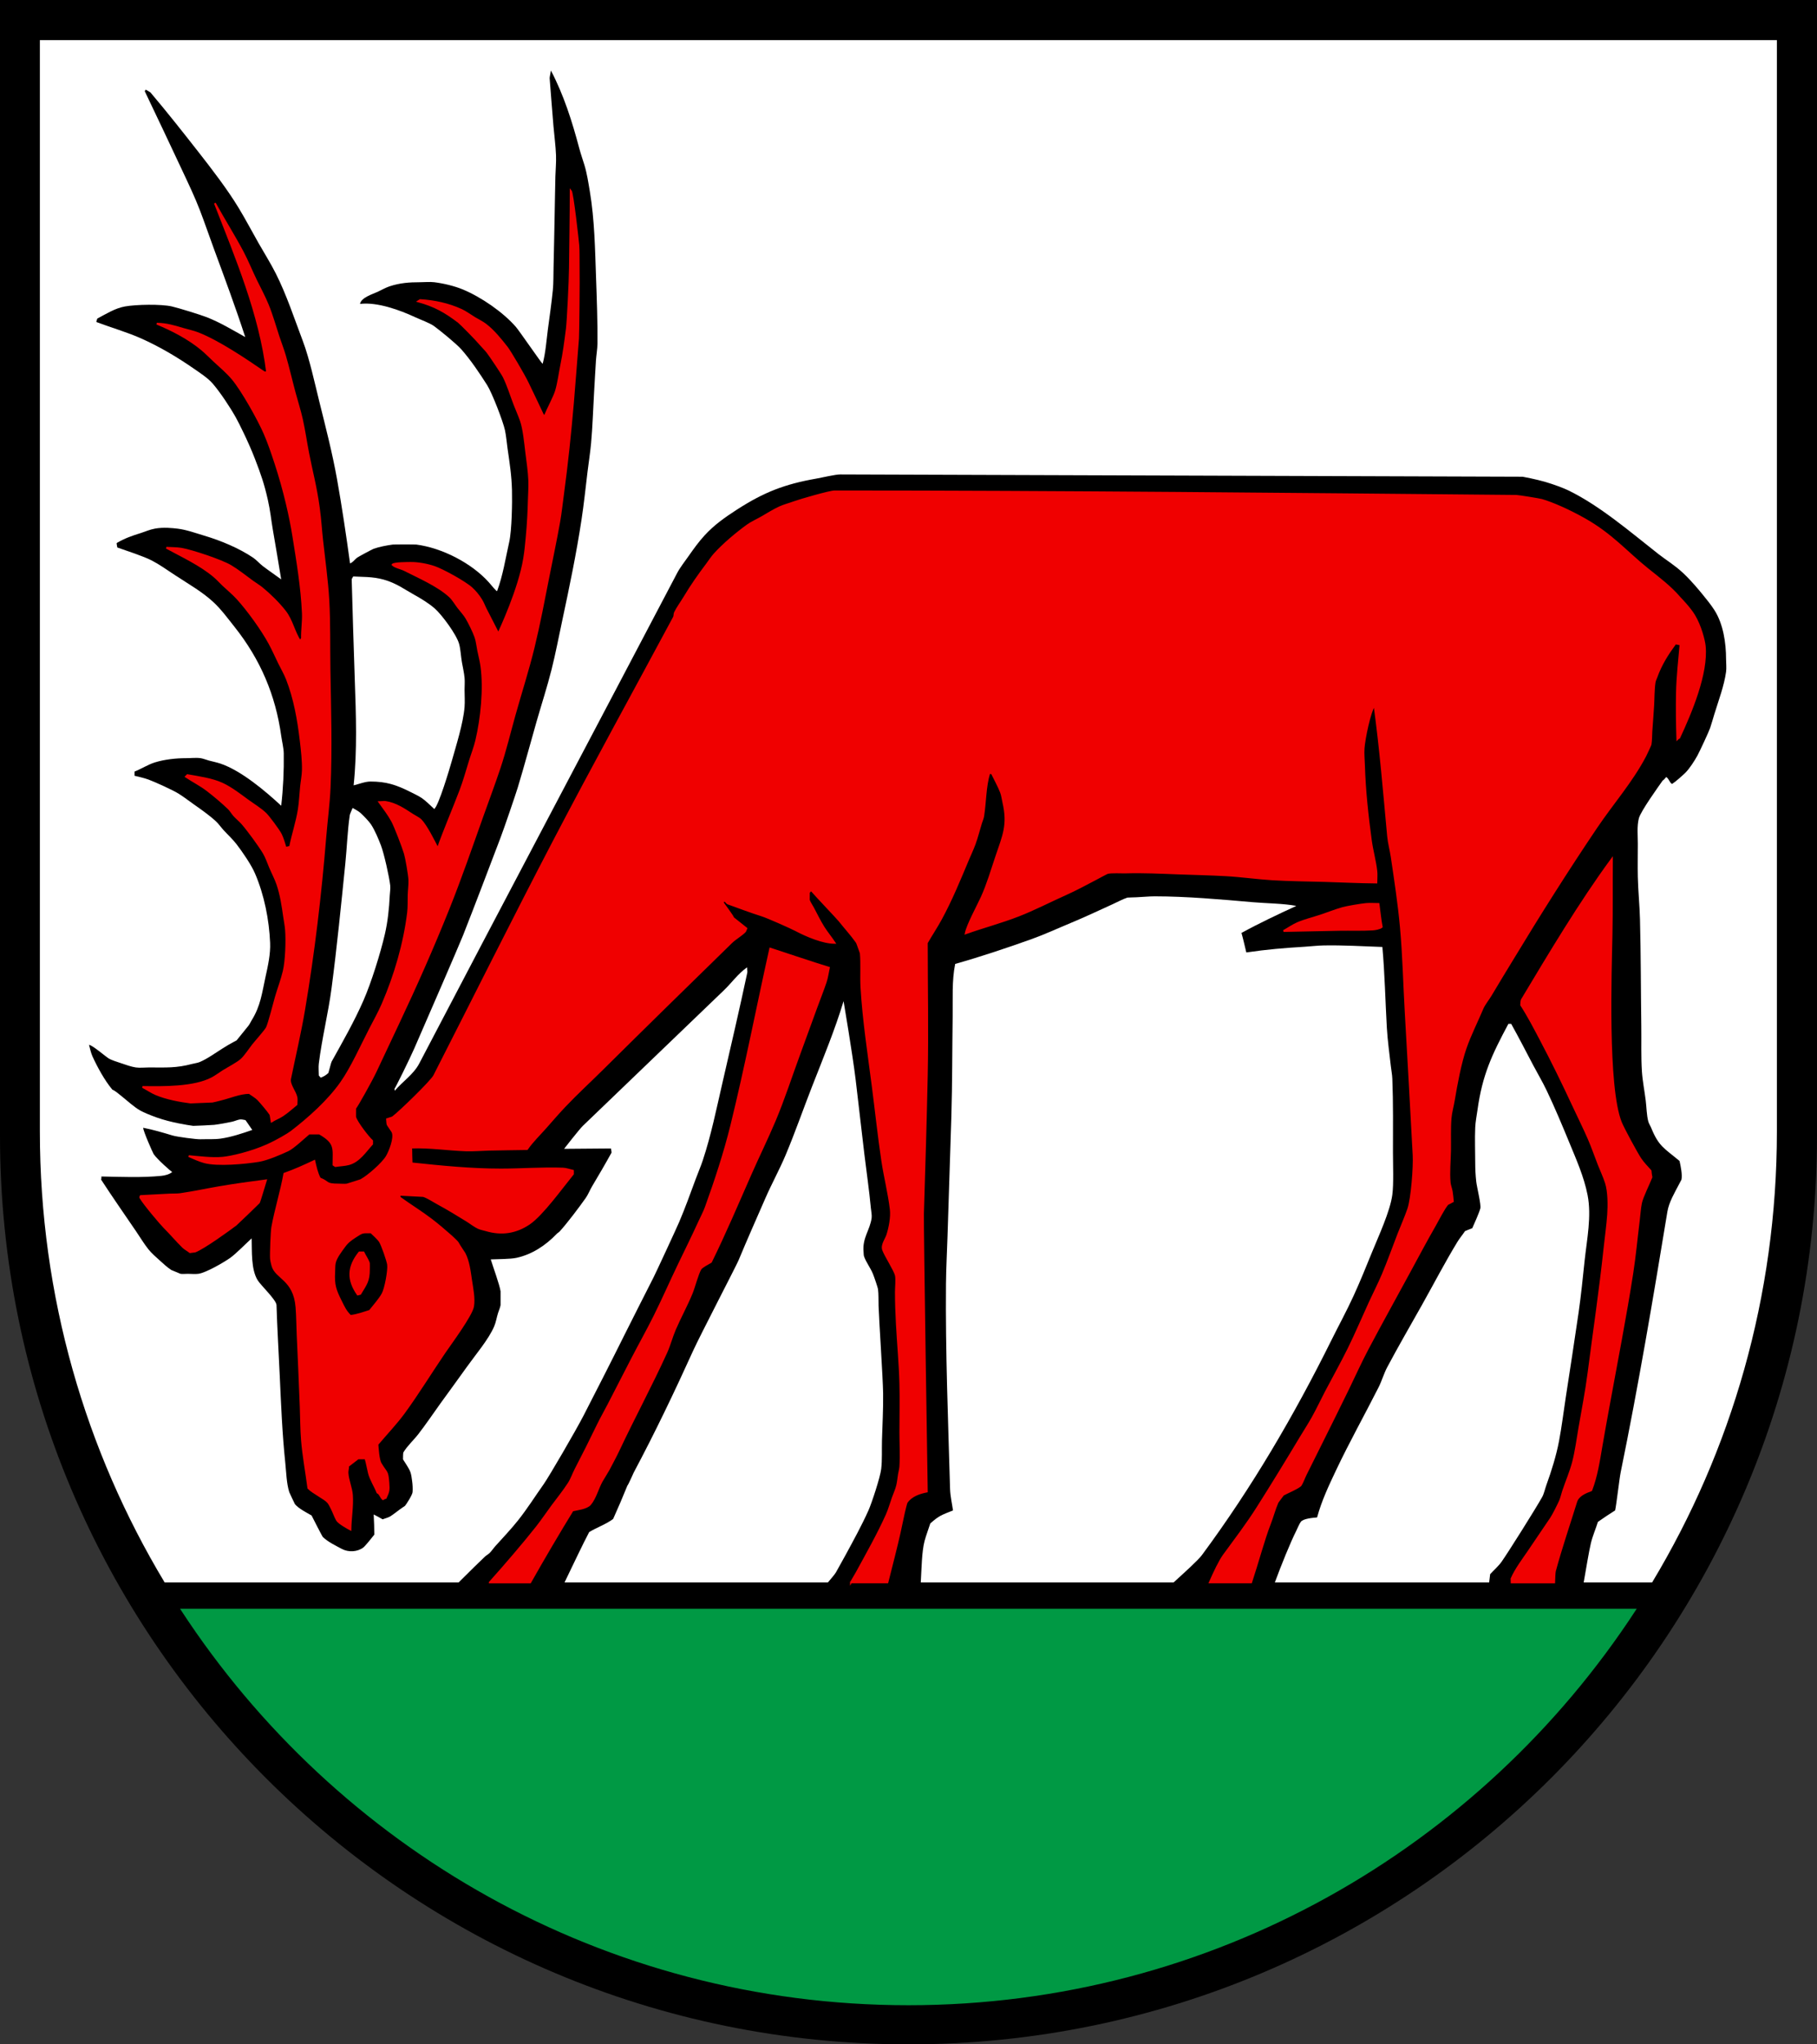 <?xml version="1.0" encoding="iso-8859-1"?>
<!-- Generator: Adobe Illustrator 10.0, SVG Export Plug-In . SVG Version: 3.0.0 Build 77)  -->
<!DOCTYPE svg PUBLIC "-//W3C//DTD SVG 1.0//EN"    "http://www.w3.org/TR/2001/REC-SVG-20010904/DTD/svg10.dtd">
<svg  xmlns="http://www.w3.org/2000/svg" xmlns:xlink="http://www.w3.org/1999/xlink" xmlns:a="http://ns.adobe.com/AdobeSVGViewerExtensions/3.0/"
	 width="283.465" height="318.897" viewBox="0 0 283.465 318.897"
	 style="overflow:visible;enable-background:new 0 0 283.465 318.897" xml:space="preserve">
	<rect x="0" y="0" width="283.465" height="318.897" fill="#333333" stroke="none"/>
	<g id="CMYK_Wappen">
		<path style="fill-rule:evenodd;clip-rule:evenodd;" d="M0,0h283.465v177.165c0,78.278-63.455,141.732-141.732,141.732
			S0,255.443,0,177.165V0z"/>
		
			<path style="fill-rule:evenodd;clip-rule:evenodd;fill:#009944;stroke:#009944;stroke-width:0.283;stroke-miterlimit:3.864;" d="
			M28.35,251.092h226.729c-24.21,37.076-65.941,61.56-113.364,61.56S52.56,288.168,28.35,251.092z"/>
		<g>
			
				<path style="fill-rule:evenodd;clip-rule:evenodd;fill:#F00000;stroke:#F00000;stroke-width:0.283;stroke-miterlimit:3.864;" d="
				M76.407,246.84c2.386-2.659,5.336-6.105,7.31-8.606c0.843-1.067,1.624-2.247,2.44-3.342c0.861-1.155,1.794-2.314,2.573-3.521
				c0.416-0.644,0.714-1.517,1.074-2.208c1.171-2.246,2.301-4.502,3.402-6.784c0.523-1.084,1.135-2.154,1.691-3.223
				c1.27-2.442,2.512-4.898,3.78-7.341c1.134-2.185,2.345-4.342,3.441-6.545c1.327-2.667,2.523-5.412,3.819-8.097
				c1.064-2.203,2.146-4.4,3.164-6.625c0.335-0.733,0.742-1.493,1.015-2.248c1.488-4.128,2.929-8.501,3.979-12.772
				c2.244-9.131,4.029-18.376,6.068-27.554c0,0,7.681,2.553,9.151,2.984c-0.155,0.727-0.263,1.526-0.497,2.229
				c-0.455,1.363-1.005,2.705-1.492,4.058c-0.868,2.409-1.749,4.812-2.633,7.215c-1.265,3.438-2.41,6.999-3.833,10.371
				c-1.178,2.79-2.525,5.522-3.747,8.296c-2.021,4.587-3.984,9.23-6.2,13.728c-0.326,0.191-1.428,0.754-1.632,1.094
				c-0.443,0.738-0.972,2.804-1.353,3.74c-0.783,1.925-1.804,3.761-2.626,5.67c-0.508,1.177-0.825,2.46-1.354,3.621
				c-2.324,5.113-5.008,10.074-7.4,15.159c-0.501,1.063-1.049,2.062-1.592,3.104c-0.152,0.291-0.919,1.512-1.095,1.83
				c-0.604,1.097-0.971,2.608-1.79,3.581c-0.531,0.631-1.985,0.779-2.746,0.955c-1.922,3.118-4.606,7.669-6.61,11.232H76.407z"/>
			
				<path style="fill-rule:evenodd;clip-rule:evenodd;fill:#F00000;stroke:#F00000;stroke-width:0.283;stroke-miterlimit:3.864;" d="
				M54.671,205.27c1.076-0.126,1.991-0.472,3.023-0.796c0.629-0.806,1.504-1.762,1.989-2.646c0.45-0.819,0.979-3.655,0.855-4.576
				c-0.076-0.571-0.929-3.067-1.293-3.621c-0.227-0.344-1.021-1.098-1.353-1.393c-1.355,0-1.274-0.097-2.447,0.676
				c-0.773,0.51-1.221,0.829-1.751,1.565c-0.499,0.693-1.305,1.703-1.472,2.573c-0.082,0.426-0.055,0.954-0.08,1.393
				c-0.115,1.987,0.17,2.786,1.035,4.516C53.634,203.873,53.924,204.561,54.671,205.27z M132.755,246.84
				c0.397-0.686,0.787-1.338,0.898-1.543c1.615-2.967,3.288-5.908,4.676-8.992c0.374-0.831,0.64-1.795,0.948-2.659
				c0.221-0.617,0.532-1.285,0.683-1.917c0.134-0.559,0.189-1.174,0.279-1.744c0.063-0.397,0.195-0.846,0.219-1.24
				c0.104-1.757,0-3.587,0-5.352c0-2.508,0.064-5.034,0-7.54c-0.08-3.106-0.376-6.221-0.544-9.324c-0.091-1.681-0.152-3.319-0.152-5
				c0-0.711,0.137-1.934,0-2.586c-0.16-0.76-1.647-3.03-1.989-3.979c-0.278-0.769,0.442-1.659,0.656-2.328
				c0.363-1.138,0.679-2.774,0.537-3.979c-0.3-2.545-0.955-5.08-1.333-7.62c-0.577-3.878-0.989-7.788-1.492-11.678
				c-0.658-5.092-1.449-10.19-1.751-15.318c-0.1-1.704,0.045-3.751-0.1-5.332c-0.008-0.093-0.246-0.711-0.298-0.855
				c-0.065-0.18-0.257-0.759-0.339-0.875c-0.81-1.154-1.809-2.231-2.686-3.343c-0.346-0.438-3.549-3.784-4.437-4.814
				c-0.118,0.127-0.23,0.262-0.338,0.398c0,0.127-0.011,1.163,0,1.193c0.133,0.389,0.45,0.837,0.649,1.207
				c0.537,0.997,1.034,2.054,1.639,3.011c0.531,0.843,1.18,1.615,1.73,2.447c-1.804,0-4.356-1.075-6.009-1.95
				c-0.832-0.44-4.439-2.04-5.352-2.328c-1.768-0.558-3.508-1.224-5.252-1.85c-0.325-0.117-0.262-0.438-0.736-0.438
				c-0.024,0.102-0.06,0.202-0.1,0.298c0.148,0.218,1.564,2.097,1.632,2.387c0.688,0.537,1.36,1.093,2.049,1.631l-0.199,0.458
				c-0.619,0.639-1.506,1.104-2.148,1.731c-6.698,6.539-13.388,13.083-20.034,19.675c-1.995,1.979-4.1,3.907-6.028,5.948
				c-1.01,1.068-1.969,2.189-2.944,3.29s-2.029,2.108-2.865,3.316c-1.988,0.033-3.979,0.05-5.968,0.099
				c-1.18,0.03-2.405,0.139-3.581,0.1c-2.841-0.095-5.67-0.551-8.516-0.438c0,0.823,0.032,1.645,0.06,2.467
				c4.645,0.493,9.248,0.955,13.927,0.955c3.218,0,6.478-0.26,9.688-0.139c0.506,0.019,1.059,0.227,1.553,0.338v0.497
				c-1.69,2.072-4.787,6.383-6.824,7.759c-2.097,1.415-4.333,1.744-6.765,1.015c-0.372-0.111-0.847-0.196-1.193-0.358
				c-0.606-0.283-1.215-0.779-1.791-1.134c-1.506-0.928-2.98-1.83-4.536-2.672c-0.605-0.329-1.605-0.982-2.229-1.167
				c-0.024-0.007-3.428-0.193-3.72-0.199c-0.013,0.142,0.002,0.3,0.04,0.438c1.619,1.176,3.344,2.228,4.934,3.441
				c1.064,0.813,2.124,1.728,3.13,2.613c0.122,0.106,0.93,0.875,0.981,0.981c0.217,0.443,0.998,1.556,1.062,1.678
				c0.65,1.261,0.822,2.832,1.027,4.217c0.185,1.24,0.514,2.789,0.306,4.039c-0.233,1.402-3.528,5.838-4.457,7.202
				c-2.088,3.067-4.157,6.441-6.326,9.41c-1.209,1.654-2.806,3.326-4.139,4.914c0.045,0.574,0.154,2.404,0.498,2.984
				c0.931,1.572,1.07,1.064,1.213,3.024c0.083,1.132,0.054,1.345-0.417,2.348c-0.152,0.042-0.306,0.114-0.438,0.199
				c-0.32-0.256-0.479-0.902-0.855-1.034c-0.388-0.983-1.08-2.032-1.332-3.044c-0.191-0.766-0.305-1.53-0.538-2.288h-1.153
				c-0.513,0.405-1.029,0.802-1.552,1.194c0.026,0.351-0.119,0.715-0.1,1.054c0.065,1.156,0.614,2.332,0.696,3.481
				c0.124,1.741-0.213,3.616-0.238,5.372c-0.368-0.184-1.842-1.017-2.09-1.453c-0.33-0.58-0.549-1.267-0.861-1.87
				c-0.146-0.282-0.331-0.673-0.531-0.915c-0.506-0.612-2.321-1.445-3.084-2.228c-0.314-2.469-0.795-4.986-0.994-7.46
				c-0.139-1.717-0.133-3.469-0.199-5.192c-0.144-3.743-0.305-7.486-0.478-11.227c-0.066-1.44-0.064-2.894-0.179-4.33
				c-0.35-4.4-3.226-4.5-3.76-6.506c-0.092-0.34-0.192-0.746-0.22-1.094c-0.053-0.68,0.083-4.235,0.199-4.875
				c0.511-2.808,1.382-5.549,1.89-8.355c1.61-0.568,3.131-1.26,4.676-1.99c0.214,0.944,0.408,1.86,0.855,2.726
				c1.528,0.599,0.794,0.955,2.984,0.955c0.388,0,0.854,0.052,1.233,0c0.079-0.011,2.136-0.668,2.188-0.696
				c1.109-0.593,3.388-2.585,4.039-3.681c0.458-0.771,1.294-2.875,0.915-3.78c-0.065-0.156-0.225-0.351-0.318-0.498
				c-0.604-0.944-0.456-0.48-0.558-1.552c0.182-0.077,0.785-0.216,0.896-0.298c1.113-0.827,6.029-5.609,6.466-6.466
				c6.218-12.197,12.325-24.468,18.662-36.605c6.11-11.705,12.498-23.277,18.74-34.915c0.106-0.198,0.058-0.532,0.16-0.736
				c0.419-0.839,1.01-1.621,1.492-2.428c1.071-1.796,2.203-3.405,3.461-5.073c0.399-0.529,0.771-1.12,1.214-1.611
				c1.393-1.55,3.443-3.264,5.113-4.476c0.687-0.499,1.544-0.865,2.281-1.293c0.892-0.518,1.817-1.099,2.752-1.532
				c0.705-0.326,1.517-0.525,2.248-0.796c0.965-0.356,5.587-1.691,6.347-1.691c35.443,0,70.895,0.372,106.339,0.696
				c0.336,0.003,3.63,0.535,3.979,0.637c1.676,0.487,4.184,1.587,6.665,2.984c4.245,2.39,6.543,5.147,9.788,7.758
				c1.857,1.495,3.568,2.754,5.133,4.576c0,0,1.49,1.527,2.187,2.685c1.016,1.689,1.566,3.925,1.653,4.775
				c0.436,4.288-2.163,10.425-3.979,14.324c-0.108,0.038-0.221,0.114-0.298,0.199c-0.08-2.394-0.111-4.868-0.061-7.261
				c0.054-2.486,0.345-5.021,0.558-7.5l-0.796-0.159c-1.222,1.67-2.236,3.253-2.944,5.219c-0.091,0.252-0.26,0.59-0.299,0.849
				c-0.175,1.174-0.15,2.452-0.219,3.641c-0.077,1.35-0.196,2.696-0.285,4.045c-0.042,0.646-0.018,1.392-0.133,2.023
				c-0.017,0.095-0.71,1.568-0.815,1.771c-2.097,4.003-5.12,7.424-7.64,11.161c-4.53,6.718-8.858,13.579-13.051,20.511
				c-1.136,1.877-2.29,3.74-3.402,5.63c-0.384,0.652-1.022,1.419-1.313,2.109c-0.856,2.035-1.904,4.089-2.626,6.167
				c-0.805,2.319-1.423,5.655-1.83,8.097c-0.154,0.926-0.441,1.917-0.518,2.845c-0.133,1.632-0.054,3.351-0.079,4.993
				c-0.026,1.631-0.215,3.439-0.06,5.053c0.042,0.443,0.243,0.921,0.317,1.373c0.086,0.51,0.13,1.037,0.18,1.552
				c-0.132,0.09-0.816,0.409-0.855,0.458c-0.618,0.757-1.43,2.395-1.95,3.302c-1.346,2.346-2.612,4.722-3.899,7.102
				c-2.194,4.061-4.451,8.093-6.604,12.175c-1.077,2.042-2.032,4.156-3.038,6.234c-1.391,2.873-2.824,5.728-4.244,8.587
				l-2.381,4.781c-0.254,0.509-0.46,1.15-0.762,1.625c-0.229,0.36-2.412,1.3-2.727,1.492c-0.029,0.019-0.867,1.13-0.895,1.194
				c-0.472,1.094-0.782,2.303-1.221,3.422c-0.895,2.282-1.916,6.096-2.898,9.063h-6.448c0.696-1.59,1.547-3.375,2.171-4.229
				c1.796-2.458,3.622-4.848,5.253-7.421c2.286-3.607,4.507-7.239,6.704-10.902c0.633-1.054,1.311-2.091,1.91-3.164
				c0.732-1.309,1.37-2.689,2.069-4.019c1.177-2.237,2.424-4.458,3.541-6.724c1.167-2.367,2.201-4.822,3.303-7.222
				c0.666-1.452,1.407-2.887,2.029-4.357c0.883-2.085,1.642-4.254,2.467-6.366c0.497-1.272,1.068-2.55,1.513-3.839
				c0.561-1.629,0.934-6.565,0.835-8.396c-0.397-7.415-0.803-14.829-1.233-22.242c-0.258-4.442-0.35-8.941-0.756-13.369
				c-0.334-3.637-0.896-7.323-1.433-10.942c-0.155-1.048-0.46-2.137-0.557-3.183c-0.637-6.838-1.19-13.686-2.129-20.491
				c-0.73,1.064-1.585,5.256-1.691,6.764c-0.06,0.847,0.034,1.755,0.06,2.606c0.119,3.917,0.545,7.874,1.074,11.758
				c0.218,1.593,0.676,3.188,0.855,4.774c0.064,0.565,0,1.217,0,1.791c-2.697-0.026-5.4-0.16-8.097-0.239
				c-2.7-0.079-5.422-0.092-8.117-0.258c-2.423-0.15-4.841-0.501-7.262-0.637c-2.471-0.138-4.954-0.186-7.428-0.279
				c-2.731-0.102-5.418-0.236-8.15-0.159c-0.727,0.021-2.257-0.079-2.885,0.08c-0.129,0.032-1.627,0.847-1.87,0.975
				c-1.537,0.805-3.043,1.626-4.629,2.334c-2.463,1.1-4.918,2.38-7.428,3.355c-2.666,1.037-5.493,1.783-8.196,2.746
				c0.282-1.364,1.884-4.273,2.507-5.65c0.909-2.011,1.529-4.15,2.234-6.24c1.153-3.412,1.943-5.009,1.128-8.541
				c-0.114-0.493-0.178-1.083-0.358-1.552c-0.394-1.02-0.959-1.998-1.433-2.984c-0.133-0.007-0.269-0.027-0.397-0.06
				c-0.658,2.138-0.602,4.569-0.955,6.764c-0.057,0.353-0.232,0.73-0.338,1.074c-0.332,1.073-0.608,2.211-0.995,3.263
				c-0.298,0.81-0.68,1.61-1.015,2.407c-1.325,3.158-2.614,6.317-4.258,9.331c-0.68,1.246-1.482,2.444-2.188,3.68
				c0,6.886,0.147,13.807,0,20.69c-0.153,7.181-0.372,14.366-0.597,21.546c-0.058,1.835,0.597,43.35,0.597,43.35
				c-1.188,0.238-2.413,0.642-3.144,1.691c-0.074,0.107-0.387,1.427-0.418,1.565c-0.241,1.069-0.452,2.146-0.689,3.216
				c-0.424,1.918-1.248,5.131-1.899,7.704H132.755z"/>
			
				<path style="fill-rule:evenodd;clip-rule:evenodd;fill:#F00000;stroke:#F00000;stroke-width:0.283;stroke-miterlimit:3.864;" d="
				M235.823,246.84c0.004-0.299,0.003-0.529-0.009-0.588c0.646-1.482,1.726-2.893,2.626-4.218l3.542-5.232
				c0.324-0.476,1.146-2.121,1.393-2.686c0.204-0.468,0.314-1.024,0.478-1.512c0.496-1.489,1.157-3.002,1.552-4.516
				c0.444-1.709,0.675-3.531,0.975-5.272c0.499-2.897,1.063-5.743,1.439-8.661c0.84-6.508,1.81-12.983,2.5-19.509
				c0.182-1.723,0.44-3.466,0.557-5.192c0.096-1.419,0.101-3.558-0.338-4.934c-0.305-0.957-0.757-1.914-1.128-2.852
				c-0.524-1.327-0.991-2.705-1.558-4.012c-0.753-1.735-1.61-3.443-2.407-5.159c-1.627-3.499-3.296-6.917-5.101-10.332
				c-0.968-1.832-1.907-3.66-3.037-5.398c-0.006-0.12,0.053-0.718,0.1-0.795c4.385-7.308,9.033-15.124,14.065-21.983
				c-0.032,3.934,0.02,7.861-0.06,11.797c-0.114,5.682-0.751,23.774,1.452,29.284c0.385,0.961,2.451,4.773,3.045,5.67
				c0.429,0.649,1.069,1.308,1.591,1.89c0.015,0.33,0.089,0.668,0.14,0.995c-0.402,1.037-1.438,3.083-1.632,4.039
				c-0.177,0.877-0.228,1.815-0.338,2.706c-0.339,2.735-0.593,5.515-1.015,8.236c-1.063,6.867-2.417,13.712-3.66,20.551
				c-0.391,2.146-0.787,4.295-1.154,6.446c-0.396,2.318-0.746,4.661-1.592,6.863c-0.887,0.333-2.036,0.782-2.348,1.791
				c-1.107,3.584-2.347,7.183-3.322,10.803c-0.058,0.214-0.091,0.953-0.117,1.782H235.823z"/>
			
				<path style="fill-rule:evenodd;clip-rule:evenodd;fill:#F00000;stroke:#F00000;stroke-width:0.283;stroke-miterlimit:3.864;" d="
				M55.805,201.927c0.131-0.039,0.264-0.074,0.397-0.099c0.929-1.537,1.354-2.003,1.354-3.84c0-0.115,0.013-0.886,0-0.935
				c-0.133-0.495-0.622-1.2-0.855-1.691h-0.637C54.25,197.622,54.213,199.647,55.805,201.927z"/>
			
				<path style="fill-rule:evenodd;clip-rule:evenodd;fill:#F00000;stroke:#F00000;stroke-width:0.283;stroke-miterlimit:3.864;" d="
				M29.643,195.322l0.796-0.1c1.416-0.558,5.244-3.334,6.366-4.178c0.144-0.107,3.564-3.416,3.581-3.441
				c0.139-0.21,0.927-2.98,1.094-3.481c-2.442,0.324-4.893,0.655-7.321,1.074c-2.012,0.347-4.03,0.782-6.048,1.074
				c-0.492,0.071-1.067,0.034-1.571,0.06l-4.596,0.239c-0.04,0.062-0.079,0.163-0.06,0.239c0.631,1.077,3.24,4.136,3.72,4.615
				c1.008,1.007,1.933,2.109,2.944,3.104C28.843,194.816,29.31,195.057,29.643,195.322z"/>
			
				<path style="fill-rule:evenodd;clip-rule:evenodd;fill:#F00000;stroke:#F00000;stroke-width:0.283;stroke-miterlimit:3.864;" d="
				M52.323,181.894c0.662-0.104,1.451-0.129,2.089-0.298c1.62-0.43,2.579-1.991,3.641-3.143v-0.498
				c-0.617-0.553-2.451-2.915-2.646-3.72c-0.015-0.06,0-1.189,0-1.353c0.346-0.415,2.513-4.291,3.184-5.71l3.541-7.52
				c2.784-5.896,5.437-11.89,7.858-17.945c1.888-4.719,3.557-9.556,5.259-14.344c0.899-2.528,1.852-5.055,2.699-7.6
				c0.892-2.675,1.567-5.497,2.328-8.216c0.984-3.52,2.121-7.035,2.984-10.583c0.888-3.65,1.588-7.364,2.314-11.048
				c0.557-2.825,1.163-5.655,1.664-8.488c0.255-1.438,0.407-2.916,0.604-4.364c0.644-4.749,1.134-9.481,1.546-14.257
				c0.287-3.341,0.521-6.686,0.795-10.027c0.042-0.512,0.145-8.959,0.094-11.4c-0.021-1.031,0.021-2.097-0.054-3.123
				c-0.033-0.463-0.878-8.244-1.193-8.555c0,4.034-0.081,8.063-0.12,12.096c-0.019,2.002-0.334,8.352-0.477,9.47
				c-0.265,2.068-0.479,3.732-0.896,5.789c-0.248,1.224-0.444,2.753-0.796,3.919c-0.287,0.952-1.291,2.793-1.73,3.879
				c-0.078-0.027-0.176-0.053-0.259-0.04c-0.789-1.713-1.628-3.401-2.435-5.106c-0.56-1.184-2.765-4.922-3.236-5.517
				c-1.002-1.267-2.028-2.57-3.322-3.562c-0.521-0.399-1.191-0.717-1.757-1.061c-0.646-0.393-1.342-0.916-2.022-1.227
				c-2.041-0.934-4.194-1.392-6.427-1.532c-0.095,0.072-0.195,0.139-0.298,0.199c2.524,0.7,4.174,1.611,6.286,3.223
				c0.327,0.249,2.733,2.679,3.502,3.594c0.324,0.387,0.712,0.739,1.015,1.141c0.429,0.568,2.255,3.269,2.526,3.82
				c0.663,1.346,1.132,2.892,1.671,4.297c0.328,0.855,0.718,1.701,1.016,2.566c0.44,1.284,0.652,3.479,0.815,4.834
				c0.176,1.467,0.423,3.003,0.478,4.477c0.039,1.068-0.049,2.178-0.073,3.249c-0.028,1.26-0.127,3.51-0.345,5.743
				c-0.122,1.244-0.177,1.95-0.379,3.183c-0.777,4.761-3.719,11.024-4.018,11.698l-2.01-3.919c-0.215-0.424-0.344-0.825-0.637-1.313
				c-0.474-0.79-1.046-1.418-1.492-1.83c-1.072-0.99-4.58-2.906-5.869-3.342c-1.087-0.368-2.564-0.644-3.7-0.624
				c-0.295,0.006-2.608-0.01-2.806,0.285c0.398,0.398,1.292,0.542,1.87,0.836c2.219,1.125,5.278,2.453,7.083,4.138
				c0.468,0.437,0.896,1.173,1.293,1.691c0.412,0.537,0.954,1.112,1.293,1.691c0.44,0.75,1.105,2.111,1.393,2.924
				c0.225,0.632,0.301,1.45,0.438,2.115c0.167,0.809,0.387,1.644,0.497,2.46c0.478,3.521,0.014,8.099-0.796,11.539
				c-0.254,1.08-0.686,2.178-1.015,3.243c-0.475,1.538-0.899,3.09-1.473,4.596c-1.149,3.021-2.44,5.982-3.521,9.032
				c-0.602-1.164-1.784-3.553-2.646-4.437c-0.264-0.271-0.95-0.613-1.293-0.835c-1.327-0.864-2.609-1.742-4.218-1.989
				c-0.26-0.04-0.673,0.04-0.955,0.04c0.669,0.921,1.447,1.948,1.989,2.944c0.467,0.858,1.701,4.089,1.989,5.073
				c0.218,0.741,0.67,3.358,0.697,4.118c0.026,0.76-0.089,1.57-0.113,2.334c-0.027,0.89,0.021,1.861-0.086,2.739
				c-0.598,4.876-2.037,9.78-3.979,14.284c-0.562,1.304-1.276,2.578-1.93,3.84c-1.337,2.583-2.904,6.1-4.536,8.415
				c-2.014,2.858-5.041,5.565-7.799,7.679c-0.463,0.355-2.182,1.375-3.68,2.049c-2.596,1.169-5.736,1.878-7.023,1.989
				c-1.685,0.146-3.59-0.107-5.272-0.259c0.763,0.332,1.647,0.741,2.447,0.955c2.046,0.548,6.311,0.16,8.495-0.199
				c1.307-0.214,3.382-1.113,4.536-1.651c0.832-0.388,2.576-2.036,3.282-2.626h1.632c2.577,1.484,2.188,2.28,2.188,4.875
				C52.127,181.755,52.228,181.821,52.323,181.894z"/>
			
				<path style="fill-rule:evenodd;clip-rule:evenodd;fill:#F00000;stroke:#F00000;stroke-width:0.283;stroke-miterlimit:3.864;" d="
				M42.375,174.931c0.557-0.349,1.214-0.593,1.751-0.955c0.726-0.488,1.45-1.132,2.129-1.691c0-0.319,0.063-0.792,0-1.094
				c-0.202-0.965-1.184-2.007-0.995-2.924c0.735-3.57,1.581-7.15,2.188-10.743c1.506-8.91,2.568-17.916,3.303-26.917
				c0.211-2.577,0.562-5.179,0.677-7.759c0.273-6.126,0.081-12.276-0.021-18.402c-0.059-3.596,0.026-7.257-0.179-10.843
				c-0.172-3.001-0.634-6.316-0.968-9.33c-0.188-1.68-0.254-3.115-0.523-5.094c-0.461-3.375-1.125-5.721-1.672-8.574
				c-0.328-1.711-0.579-3.453-0.955-5.153c-0.309-1.392-0.756-2.78-1.128-4.158c-0.519-1.922-0.961-3.88-1.519-5.79
				c-0.295-1.01-0.685-2.003-1.015-3.004c-0.539-1.634-1.017-3.365-1.671-4.954c-0.527-1.282-1.213-2.553-1.824-3.8
				c-0.718-1.466-1.33-3.018-2.095-4.457c-1.367-2.57-2.931-5.047-4.338-7.6c3.346,8.583,7.03,17.25,8.157,26.46
				c-0.13-0.055-0.297-0.079-0.438-0.06c-2.929-2.017-7.144-4.857-10.346-6.108c-0.727-0.284-1.556-0.452-2.308-0.676
				c-1.444-0.431-2.596-0.785-4.118-0.816c2.442,1.013,4.908,2.288,6.963,3.979c0.693,0.57,1.331,1.239,1.99,1.85
				c0.962,0.892,1.997,1.759,2.845,2.765c1.532,1.82,4.096,6.422,5.014,8.555c0.635,1.476,1.076,2.771,1.671,4.576
				c1.433,4.349,2.354,8.557,2.805,11.399c0.633,3.979,1.314,8.003,1.492,12.036c0.058,1.292-0.165,2.62-0.139,3.919
				c-0.107,0.148-0.203,0.322-0.259,0.497c-0.994-1.493-1.281-3.301-2.388-4.715c-1.001-1.279-2.361-2.618-3.621-3.641
				c-0.447-0.364-0.965-0.659-1.432-1.001c-1.093-0.801-2.246-1.727-3.402-2.42c-1.45-0.87-6.112-2.417-7.699-2.686
				c-0.743-0.126-1.59-0.107-2.348-0.159c2.501,1.364,5.273,2.632,7.461,4.476c0.482,0.407,0.91,0.901,1.372,1.333
				c0.746,0.697,1.585,1.396,2.269,2.148c1.647,1.817,3.81,4.817,4.974,6.963c0.533,0.982,0.996,2.03,1.485,3.037
				c0.402,0.828,0.906,1.68,1.24,2.533c1.187,3.036,1.771,6.358,2.148,9.569c0.178,1.506,0.371,3.141,0.338,4.655
				c-0.018,0.821-0.2,1.721-0.285,2.546c-0.12,1.176-0.165,2.42-0.352,3.581c-0.31,1.94-0.966,3.875-1.353,5.809
				c-0.232,0.052-0.466,0.098-0.696,0.159c-0.201-0.653-0.438-1.48-0.736-2.089c-0.314-0.642-1.931-2.804-2.387-3.243
				c-0.79-0.761-1.912-1.435-2.806-2.089c-1.233-0.903-2.568-1.938-3.959-2.586c-1.581-0.738-3.739-1.027-5.432-1.333l-0.238,0.238
				c1.061,0.706,2.276,1.322,3.282,2.089c1.101,0.839,2.39,1.923,3.383,2.885c0.322,0.313,0.543,0.723,0.835,1.055
				c0.386,0.437,0.899,0.84,1.294,1.293c0.937,1.078,2.657,3.435,3.342,4.576c0.391,0.651,0.691,1.534,0.988,2.242
				c0.365,0.872,0.834,1.741,1.141,2.632c0.564,1.643,0.816,3.387,1.061,5.1c0.098,0.679,0.24,1.38,0.292,2.063
				c0.132,1.705,0.021,4.805-0.357,6.406c-0.318,1.349-0.839,2.697-1.228,4.032c-0.283,0.976-1.06,4.078-1.398,4.781
				c-0.222,0.457-1.748,2.151-2.176,2.699c-0.524,0.671-1.201,1.718-1.804,2.275c-0.592,0.547-2.112,1.335-2.865,1.81
				c-0.552,0.348-1.1,0.766-1.671,1.074c-2.838,1.532-7.764,1.437-10.883,1.393c0.695,0.36,1.37,0.829,2.089,1.134
				c1.595,0.675,3.717,1.081,5.412,1.293c0.045,0.006,3.29-0.124,3.382-0.139c0.414-0.07,0.837-0.202,1.247-0.298
				c1.463-0.347,3.039-1.055,4.522-1.055c0.406,0.311,1.008,0.641,1.353,0.995c0.426,0.436,1.62,1.854,1.931,2.347
				C42.219,173.903,42.355,174.788,42.375,174.931z"/>
			
				<path style="fill-rule:evenodd;clip-rule:evenodd;fill:#F00000;stroke:#F00000;stroke-width:0.283;stroke-miterlimit:3.864;" d="
				M200.242,145.229c2.905-0.066,5.81-0.129,8.714-0.179c1.729-0.03,3.49,0.041,5.213-0.06c0.317-0.019,1.111-0.147,1.393-0.398
				c-0.227-1.178-0.332-2.393-0.497-3.581c-0.63,0-1.306-0.052-1.93,0c-0.728,0.061-2.99,0.441-3.681,0.637
				c-1.186,0.336-2.351,0.808-3.521,1.193c-1.143,0.377-2.401,0.681-3.502,1.154C201.698,144.311,200.948,144.836,200.242,145.229z"
				/>
		</g>
		<g>
			<path style="fill-rule:evenodd;clip-rule:evenodd;fill:#FFFFFF;" d="M50.035,168.107l-0.299-0.338c0-0.589-0.07-1.272,0-1.85
				c0.483-3.943,1.473-7.84,1.989-11.777c0.848-6.453,1.49-12.972,2.148-19.45c0.248-2.439,0.341-5.184,0.697-7.566
				c0.019-0.125,0.364-0.916,0.438-1.095c0.375,0.213,0.942,0.511,1.253,0.796c0.426,0.392,1.331,1.322,1.632,1.791
				c0.604,0.94,1.135,2.205,1.538,3.263c0.488,1.28,1.292,4.882,1.446,6.247c0.053,0.472-0.051,1.082-0.073,1.565
				c-0.089,1.967-0.317,4.115-0.763,6.034c-0.695,2.995-2.126,7.568-3.342,10.345c-1.438,3.283-3.236,6.42-4.975,9.549
				c-0.057,0.103-0.414,1.49-0.497,1.751C50.841,167.73,50.529,167.915,50.035,168.107z"/>
			<path style="fill-rule:evenodd;clip-rule:evenodd;fill:#FFFFFF;" d="M67.741,126.189c-0.594-0.53-1.281-1.252-1.93-1.691
				c-0.562-0.38-1.265-0.702-1.877-1.008c-2.145-1.073-3.706-1.579-6.141-1.579c-0.822,0-1.826,0.403-2.626,0.597
				c0.578-5.483,0.371-11.054,0.179-16.552c-0.182-5.19-0.331-10.385-0.478-15.577c-0.002-0.063,0.192-0.396,0.239-0.458
				c1.314,0.093,2.973-0.01,4.775,0.497c1.977,0.557,3.282,1.562,4.714,2.348c1.057,0.58,2.288,1.336,3.203,2.129
				c1.092,0.944,3.405,4.052,3.82,5.531c0.248,0.886,0.276,1.935,0.438,2.852c0.142,0.799,0.34,1.656,0.418,2.46
				c0.058,0.601,0,1.27,0,1.877c0,0.87,0.067,1.796,0,2.659c-0.198,2.532-1.34,6.111-2.01,8.495
				C70.188,119.759,68.412,125.762,67.741,126.189z"/>
			<g>
				<path style="fill-rule:evenodd;clip-rule:evenodd;fill:#FFFFFF;" d="M88.073,246.84c1.252-2.593,2.812-5.895,3.841-7.85
					c1.195-0.731,2.626-1.214,3.74-2.049c0.782-1.739,1.513-3.45,2.228-5.212c0.126-0.078,0.937-1.939,0.995-2.049
					c3.339-6.269,6.378-12.628,9.312-19.099c0.949-2.096,6.71-13.212,7.022-13.966c1.351-3.256,2.788-6.483,4.198-9.715
					c0.984-2.258,2.188-4.433,3.143-6.698c1.479-3.509,2.738-7.14,4.125-10.69c1.726-4.417,3.552-8.803,4.928-13.342
					c0,0,1.392,8.185,1.89,12.294c0.468,3.857,0.883,7.721,1.354,11.579c0.342,2.802,0.749,5.605,1.015,8.416
					c0.042,0.444,0.179,1.092,0.119,1.532c-0.258,1.89-1.476,3.128-1.26,5.285c0.018,0.177,0.014,0.531,0.066,0.683
					c0.326,0.945,1.012,1.814,1.393,2.745c0.204,0.5,0.767,2.158,0.795,2.388c0.104,0.834,0.063,1.754,0.087,2.6
					c0.054,1.956,0.672,11.109,0.71,13.654c0.035,2.435-0.113,4.923-0.18,7.361c-0.039,1.443,0.046,3.011-0.119,4.437
					c-0.148,1.28-1.479,5.325-1.989,6.466c-1.052,2.352-2.345,4.692-3.575,6.963c-0.483,0.894-0.979,1.781-1.479,2.666
					c-0.189,0.335-0.715,0.946-1.271,1.603H88.073z"/>
				<path style="fill-rule:evenodd;clip-rule:evenodd;fill:#FFFFFF;" d="M143.647,246.84c0.127-2.156,0.155-4.815,0.59-6.457
					c0.244-0.918,0.609-1.835,0.896-2.745c1.403-1.249,1.795-1.319,3.542-2.029c-0.154-1.077-0.428-2.262-0.458-3.342
					c-0.302-10.646-0.729-21.317-0.637-31.97c0.021-2.476,0.165-4.965,0.239-7.44c0.186-6.208,0.41-12.414,0.597-18.621
					c0.156-5.229,0.131-10.472,0.205-15.703c0.039-2.708-0.144-5.509,0.392-8.17c4.014-1.138,8.012-2.473,11.938-3.879
					c2.066-0.741,4.097-1.686,6.127-2.527c2.181-0.903,4.323-1.924,6.473-2.897c0.752-0.341,1.544-0.777,2.321-1.042
					c0.042-0.014,1.26-0.047,1.412-0.053c0.951-0.035,1.915-0.146,2.865-0.146c4.933,0,10.388,0.483,15.3,0.915
					c2.018,0.177,4.856,0.198,6.783,0.577c-2.881,1.334-5.77,2.688-8.555,4.217c0.289,0.997,0.51,2.034,0.756,3.044
					c3.227-0.478,5.896-0.695,9.172-0.895c0.964-0.06,1.94-0.181,2.904-0.199c3.033-0.057,6.119,0.134,9.152,0.239
					c0.375,4.2,0.457,8.387,0.696,12.593c0.112,1.974,0.4,3.98,0.616,5.948c0.073,0.66,0.213,1.348,0.239,2.009
					c0.152,3.838,0.1,7.739,0.1,11.585c0,1.788,0.127,4.809-0.1,6.519c-0.343,2.59-2.171,6.505-3.17,8.966
					c-0.929,2.285-1.869,4.611-2.898,6.85c-1.073,2.336-2.317,4.618-3.462,6.924c-5.791,11.67-12.41,22.982-20.173,33.462
					c-0.634,0.854-2.694,2.685-4.418,4.269H143.647z"/>
				<path style="fill-rule:evenodd;clip-rule:evenodd;fill:#FFFFFF;" d="M257.744,246.84h-10.677
					c0.387-2.198,0.813-4.818,1.122-6.119c0.266-1.12,0.753-2.222,1.095-3.323c0.88-0.608,1.777-1.225,2.686-1.79
					c0.212-0.934,0.654-4.911,0.875-5.988c2.76-13.47,5.051-27.056,7.281-40.624c0.241-1.466,1.137-2.964,1.811-4.258
					c0.041-0.077,0.369-0.675,0.379-0.716c0.164-0.738-0.111-2.14-0.299-2.925c-2.398-1.999-3.242-2.268-4.403-5.126
					c-0.132-0.323-0.387-0.719-0.471-1.041c-0.259-0.984-0.272-2.226-0.398-3.25c-0.185-1.505-0.5-3.062-0.597-4.569
					c-0.146-2.28-0.063-4.634-0.093-6.923c-0.074-5.594-0.062-11.198-0.206-16.791c-0.057-2.208-0.291-4.419-0.338-6.625
					c-0.036-1.721,0-3.451,0-5.173c0-1.288-0.155-2.682,0.159-3.938c0.277-1.109,3.094-5.011,3.721-5.909
					c0.182-0.071,0.537-0.537,0.537-0.537c0.41,0.164,0.527,0.898,0.931,1.073c0.536-0.342,1.61-1.295,2.054-1.729
					c0.652-0.64,1.453-1.889,1.89-2.686c0.344-0.628,1.778-3.697,1.989-4.317c0.24-0.705,0.439-1.436,0.657-2.148
					c0.644-2.108,1.526-4.407,1.83-6.605c0.084-0.611,0-1.364,0-1.99c0-2.519-0.434-5.486-1.83-7.659
					c-0.538-0.837-1.218-1.674-1.851-2.447c-0.386-0.471-1.739-2.131-3.024-3.323c-1.399-1.298-2.607-1.985-3.879-2.983
					c-4.264-3.348-9.079-7.503-14.026-9.908c-0.695-0.338-2.188-0.908-3.638-1.333c-1.338-0.392-3.464-0.795-3.484-0.795
					c-35.479-0.106-70.957-0.253-106.438-0.358c-0.803-0.002-2.843,0.49-3.754,0.65c-4.945,0.865-8.175,2.125-12.361,4.821
					c-1.875,1.208-3.543,2.376-5.073,4.039c-0.905,0.984-1.74,2.145-2.507,3.242c-0.581,0.833-1.304,1.737-1.771,2.626
					c-13.392,25.506-26.879,50.962-40.228,76.494c-0.91,1.739-2.607,2.814-3.84,4.277c0.013-0.095-0.001-0.211-0.04-0.299
					c0.166-0.186,2.319-4.534,3.104-6.326c1.952-4.461,7.049-16.227,7.6-17.626c1.994-5.064,3.912-10.153,5.85-15.239
					c0.549-1.439,2.34-6.682,2.686-7.818c1.039-3.421,1.958-6.888,2.944-10.325c0.771-2.683,1.647-5.373,2.328-8.077
					c0.636-2.526,1.125-5.112,1.671-7.659c1.107-5.167,2.212-10.492,3.004-15.717c0.375-2.469,0.638-4.979,0.936-7.46
					c0.179-1.489,0.422-2.983,0.557-4.476c0.231-2.563,0.31-5.155,0.458-7.726c0.099-1.716,0.187-3.432,0.298-5.146
					c0.058-0.883,0.232-1.807,0.239-2.686c0.027-3.379-0.097-6.805-0.219-10.186c-0.163-4.514-0.224-9.081-0.975-13.548
					c-0.225-1.333-0.442-2.78-0.836-4.079c-0.269-0.886-0.575-1.741-0.815-2.646c-1.103-4.149-2.412-8.305-4.417-12.115
					c-0.029,0.219-0.21,1.062-0.199,1.193c0.2,2.5,0.384,5.001,0.597,7.5c0.129,1.501,0.34,3.033,0.398,4.536
					c0.042,1.08-0.071,2.218-0.1,3.302c-0.054,2.068-0.072,4.138-0.119,6.207c-0.06,2.655-0.094,5.31-0.166,7.964
					c-0.031,1.171,0.002,2.391-0.112,3.555c-0.202,2.049-0.509,4.104-0.776,6.147c-0.229,1.749-0.351,3.641-0.815,5.352
					c-0.147-0.061-3.66-5.176-4.178-5.77c-2.024-2.318-5.404-4.637-8.257-5.829c-1.311-0.548-3.074-0.964-4.477-1.134
					c-0.695-0.084-1.514,0-2.222,0c-1.674,0-3.12,0.105-4.741,0.637c-0.625,0.205-1.257,0.578-1.857,0.855
					c-0.824,0.38-2.578,0.896-2.759,1.89c2.685-0.328,6.231,0.966,8.595,2.069c0.813,0.379,2.314,0.914,2.984,1.412
					c0.966,0.717,3.435,2.712,4.238,3.621c1.447,1.637,2.851,3.729,4.019,5.57c0.772,1.218,2.5,5.696,2.785,7.063
					c0.191,0.917,0.265,1.895,0.397,2.825c0.328,2.291,0.627,4.157,0.69,6.499c0.049,1.831-0.016,6.239-0.432,8.083
					c-0.568,2.523-0.982,5.225-1.89,7.659c-0.113,0.063-0.909-0.945-1.254-1.333c-2.689-3.025-7.311-5.4-11.34-5.928
					c-0.196-0.026-3.494-0.025-3.681,0c-0.914,0.122-2.118,0.347-2.984,0.657c-0.229,0.082-2.396,1.25-2.586,1.393
					c-0.411,0.308-0.589,0.682-1.095,0.895c-0.602-4.372-1.253-8.786-2.029-13.13c-0.725-4.06-1.772-8.114-2.766-12.115
					c-0.679-2.738-1.544-6.736-2.566-9.43c-1.32-3.481-2.537-7.21-4.217-10.544c-0.806-1.597-1.793-3.164-2.68-4.722
					c-1.053-1.848-2.046-3.747-3.15-5.564c-1.759-2.894-4.154-6.005-6.227-8.654c-2.461-3.145-4.921-6.262-7.501-9.311
					c-0.024-0.03-0.656-0.398-0.735-0.438c-0.065,0.068-0.119,0.155-0.159,0.239c1.997,4.169,3.965,8.349,5.929,12.533
					c0.929,1.98,1.903,4.028,2.686,6.068c0.757,1.975,1.438,3.983,2.168,5.968c1.687,4.583,3.386,9.145,4.895,13.787
					c-1.955-1.09-3.879-2.258-5.969-3.084c-1.006-0.397-4.411-1.445-5.471-1.691c-1.687-0.391-5.615-0.307-7.321,0
					c-1.566,0.282-2.936,1.163-4.317,1.89c-0.064,0.174-0.116,0.356-0.159,0.537c2.196,0.826,4.878,1.617,6.963,2.546
					c2.87,1.278,5.642,2.914,8.217,4.702c0.937,0.65,2.238,1.49,2.984,2.36c1.207,1.409,2.714,3.688,3.621,5.312
					c0.473,0.847,1.989,3.873,2.983,6.466c0.927,2.415,1.418,3.804,1.99,6.326c0.406,1.787,0.511,3.102,0.776,4.635
					c0.449,2.598,0.885,5.197,1.313,7.799c-0.948-0.699-1.928-1.355-2.864-2.069c-0.52-0.396-0.985-0.956-1.513-1.313
					c-2.193-1.484-5.089-2.685-7.6-3.429c-1.363-0.404-2.815-0.943-4.237-1.107c-0.677-0.078-2.147-0.248-3.482,0
					c-0.871,0.162-1.486,0.462-2.168,0.677c-1.451,0.457-2.478,0.802-3.8,1.571c-0.016,0.119,0.067,0.567,0.099,0.696
					c1.442,0.509,4.103,1.369,5.372,2.029c1.215,0.631,2.214,1.357,3.602,2.269c2.411,1.583,4.265,2.603,6.048,4.257
					c1.189,1.104,2.246,2.549,3.256,3.819c4.036,5.077,6.413,10.646,7.295,17.043c0.118,0.854,0.378,1.865,0.392,2.712
					c0.041,2.684-0.091,5.482-0.398,8.157c-2.488-2.307-6.24-5.473-9.45-6.565c-0.578-0.197-1.229-0.327-1.823-0.484
					c-0.412-0.108-0.886-0.312-1.3-0.372c-0.692-0.099-1.559,0-2.269,0c-1.563,0-3.35,0.191-4.854,0.657
					c-1.086,0.336-2.12,1.013-3.183,1.432v0.657c0.707,0.17,1.509,0.346,2.188,0.597c1.011,0.372,3.797,1.641,4.675,2.188
					c0.816,0.509,1.594,1.116,2.381,1.671c1.153,0.813,2.413,1.693,3.448,2.646c0.417,0.383,0.787,0.929,1.174,1.353
					c0.664,0.728,1.453,1.452,2.05,2.228c0.894,1.165,2.288,3.183,2.885,4.576c1.432,3.342,2.193,7.179,2.348,10.802
					c0.074,1.757-0.343,3.603-0.717,5.305c-0.555,2.528-0.76,4.508-2.148,6.751c-0.166,0.268-0.325,0.638-0.518,0.875l-1.85,2.288
					l-0.385,0.199c-0.621,0.321-1.218,0.69-1.811,1.061c-1.11,0.694-2.382,1.625-3.574,2.122c-0.326,0.136-0.772,0.187-1.121,0.278
					c-2.579,0.683-4.103,0.558-6.791,0.558c-0.638,0-1.413,0.089-2.036,0c-0.709-0.102-1.596-0.421-2.287-0.657
					c-0.596-0.204-1.473-0.456-1.99-0.776c-0.444-0.275-2.526-2.073-3.023-2.089c0.16,0.576,0.289,1.249,0.537,1.791
					c0.771,1.687,1.892,3.742,3.084,5.172c0.057,0.068,0.163,0.072,0.238,0.119c0.47,0.294,0.901,0.67,1.333,1.015
					c0.869,0.695,1.842,1.604,2.806,2.149c0.519,0.293,1.555,0.723,2.586,1.091c2.137,0.761,4.742,1.166,5.67,1.296
					c0.112,0.016,3.041-0.128,3.283-0.159c0.907-0.115,1.848-0.289,2.745-0.478c0.417-0.088,0.823-0.285,1.233-0.358
					c0.255-0.045,0.639,0.053,0.896,0.099c0.37,0.499,0.69,1.03,1.055,1.532c-1.533,0.54-3.33,1.129-4.935,1.353
					c-0.983,0.137-2.176,0.068-3.183,0.1c-0.58,0.018-3.577-0.362-4.331-0.59c-1.505-0.455-3.018-0.899-4.563-1.201
					c-0.05,0.424,1.524,3.968,1.632,4.118c0.585,0.824,2.605,2.62,2.885,2.785c-0.444,0.374-1.138,0.542-1.691,0.597
					c-3.04,0.301-6.306,0.16-9.351,0.099c0.013,0.163-0.004,0.338-0.04,0.498c1.777,2.736,3.658,5.417,5.491,8.117
					c0.609,0.898,1.197,1.876,1.87,2.726c0.485,0.613,1.218,1.257,1.811,1.784c0.551,0.489,1.152,1.065,1.771,1.459
					c0.041,0.026,1.419,0.595,1.433,0.597c0.344,0.052,0.787,0,1.141,0c0.519,0,1.137,0.068,1.645,0
					c1.204-0.16,4.002-1.8,4.974-2.486c0.861-0.609,2.472-2.25,3.343-3.044c0.065,1.978-0.118,4.798,0.935,6.525
					c0.492,0.807,2.92,3.08,2.944,3.879c0.112,3.627,0.331,7.251,0.498,10.876c0.212,4.604,0.394,9.188,0.875,13.773
					c0.148,1.417,0.186,3.165,0.617,4.536c0.03,0.099,0.874,1.865,0.895,1.89c0.612,0.697,1.795,1.296,2.587,1.751
					c0.166,0.341,1.656,3.246,1.73,3.322c0.761,0.776,2.039,1.381,2.984,1.89c1.036,0.558,2.443,0.486,3.383-0.238
					c0.268-0.207,1.465-1.685,1.69-1.99c0-1.049-0.048-2.096-0.1-3.143c0.466,0.233,0.943,0.493,1.393,0.756
					c0.355-0.142,0.882-0.262,1.194-0.458c0.65-0.409,1.248-0.938,1.89-1.366l0.397-0.265c0.188-0.203,1.156-1.695,1.194-2.148
					c0.045-0.543,0.006-1.169-0.066-1.711c-0.057-0.423-0.13-1.022-0.272-1.413c-0.238-0.653-0.791-1.385-1.153-1.989
					c0-0.17-0.003-0.989,0.06-1.094c0.609-1.016,1.6-1.904,2.328-2.845c1.195-1.545,2.301-3.187,3.441-4.775
					c1.381-1.92,2.787-3.821,4.158-5.749c1.293-1.817,3.381-4.272,4.237-6.287c0.27-0.633,0.392-1.406,0.597-2.069
					c0.12-0.386,0.342-0.862,0.398-1.254c0.01-0.064,0.008-2.095,0-2.148c-0.159-1.044-1.168-3.79-1.532-4.974
					c1.03-0.043,3.053-0.041,3.979-0.238c2.461-0.524,4.597-1.953,6.307-3.74c0.129-0.135,0.334-0.24,0.478-0.398
					c1.241-1.371,3.013-3.738,4.059-5.212c0.366-0.517,0.642-1.233,0.975-1.791c1.043-1.746,2.062-3.489,3.044-5.272
					c0.025-0.046-0.079-0.58-0.1-0.656l-7.301,0.06c0,0,2.396-3.077,2.924-3.581l21.944-21.088c1.245-1.176,2.257-2.657,3.681-3.641
					c0,0.173,0.064,0.68,0.04,0.796c-1.233,5.775-2.571,11.527-3.899,17.281c-0.932,4.034-1.752,8.127-3.064,12.063
					c-0.321,0.964-0.741,1.928-1.094,2.885c-0.828,2.244-1.648,4.526-2.587,6.725c-0.436,1.021-3.593,7.83-3.979,8.594
					c-1.489,2.953-3.005,5.893-4.477,8.854c-2.108,4.243-4.261,8.458-6.426,12.672c-1.256,2.445-5.453,9.63-6.228,10.723
					c-1.318,1.861-2.584,3.868-3.999,5.65c-1.103,1.389-2.352,2.7-3.541,4.019c-0.298,0.331-0.624,0.821-0.935,1.114
					c-0.198,0.187-0.485,0.339-0.697,0.537c-0.673,0.628-2.436,2.356-4.113,4.03H25.684c-12.354-20.534-19.465-44.613-19.465-70.362
					V6.26h270.99v170.218C277.209,202.227,270.099,226.306,257.744,246.84z"/>
				<path style="fill-rule:evenodd;clip-rule:evenodd;fill:#FFFFFF;" d="M198.886,246.84c1.011-2.729,2.369-6.115,3.366-8.109
					c0.21-0.42,0.41-0.951,0.677-1.333c0.368-0.527,1.937-0.639,2.546-0.696c0.699-2.578,1.806-4.922,2.944-7.327
					c2.084-4.398,4.45-8.625,6.646-12.965c0.511-1.009,0.821-2.143,1.353-3.143c1.746-3.29,3.629-6.519,5.451-9.768
					s3.553-6.589,5.491-9.769c0.354-0.581,0.814-1.121,1.193-1.69c0.372-0.179,0.759-0.295,1.134-0.458
					c0.318-0.71,1.074-2.403,1.254-3.083c0.149-0.563-0.538-3.313-0.637-4.178c-0.109-0.965-0.159-1.961-0.159-2.931
					c0-1.83-0.081-3.698,0-5.524c0.04-0.893,0.229-1.825,0.352-2.712c0.756-5.48,2.252-8.639,4.821-13.442h0.438
					c1.189,2.128,2.306,4.308,3.442,6.466c0.687,1.303,1.456,2.591,2.089,3.919c1.265,2.657,2.413,5.401,3.534,8.123
					c1.093,2.653,2.296,5.355,2.852,8.19c0.647,3.302-0.103,6.906-0.457,10.206c-0.292,2.712-0.551,5.418-0.942,8.117
					c-0.639,4.413-1.326,8.821-2.002,13.229c-0.349,2.273-0.626,4.586-1.055,6.844c-0.437,2.296-1.176,4.648-1.97,6.844
					c-0.204,0.563-0.373,1.361-0.656,1.87c-1.03,1.846-5.285,8.607-6.327,10.086c-0.477,0.676-1.223,1.334-1.79,1.95l-0.156,1.285
					H198.886z"/>
			</g>
		</g>
	</g>
</svg>
